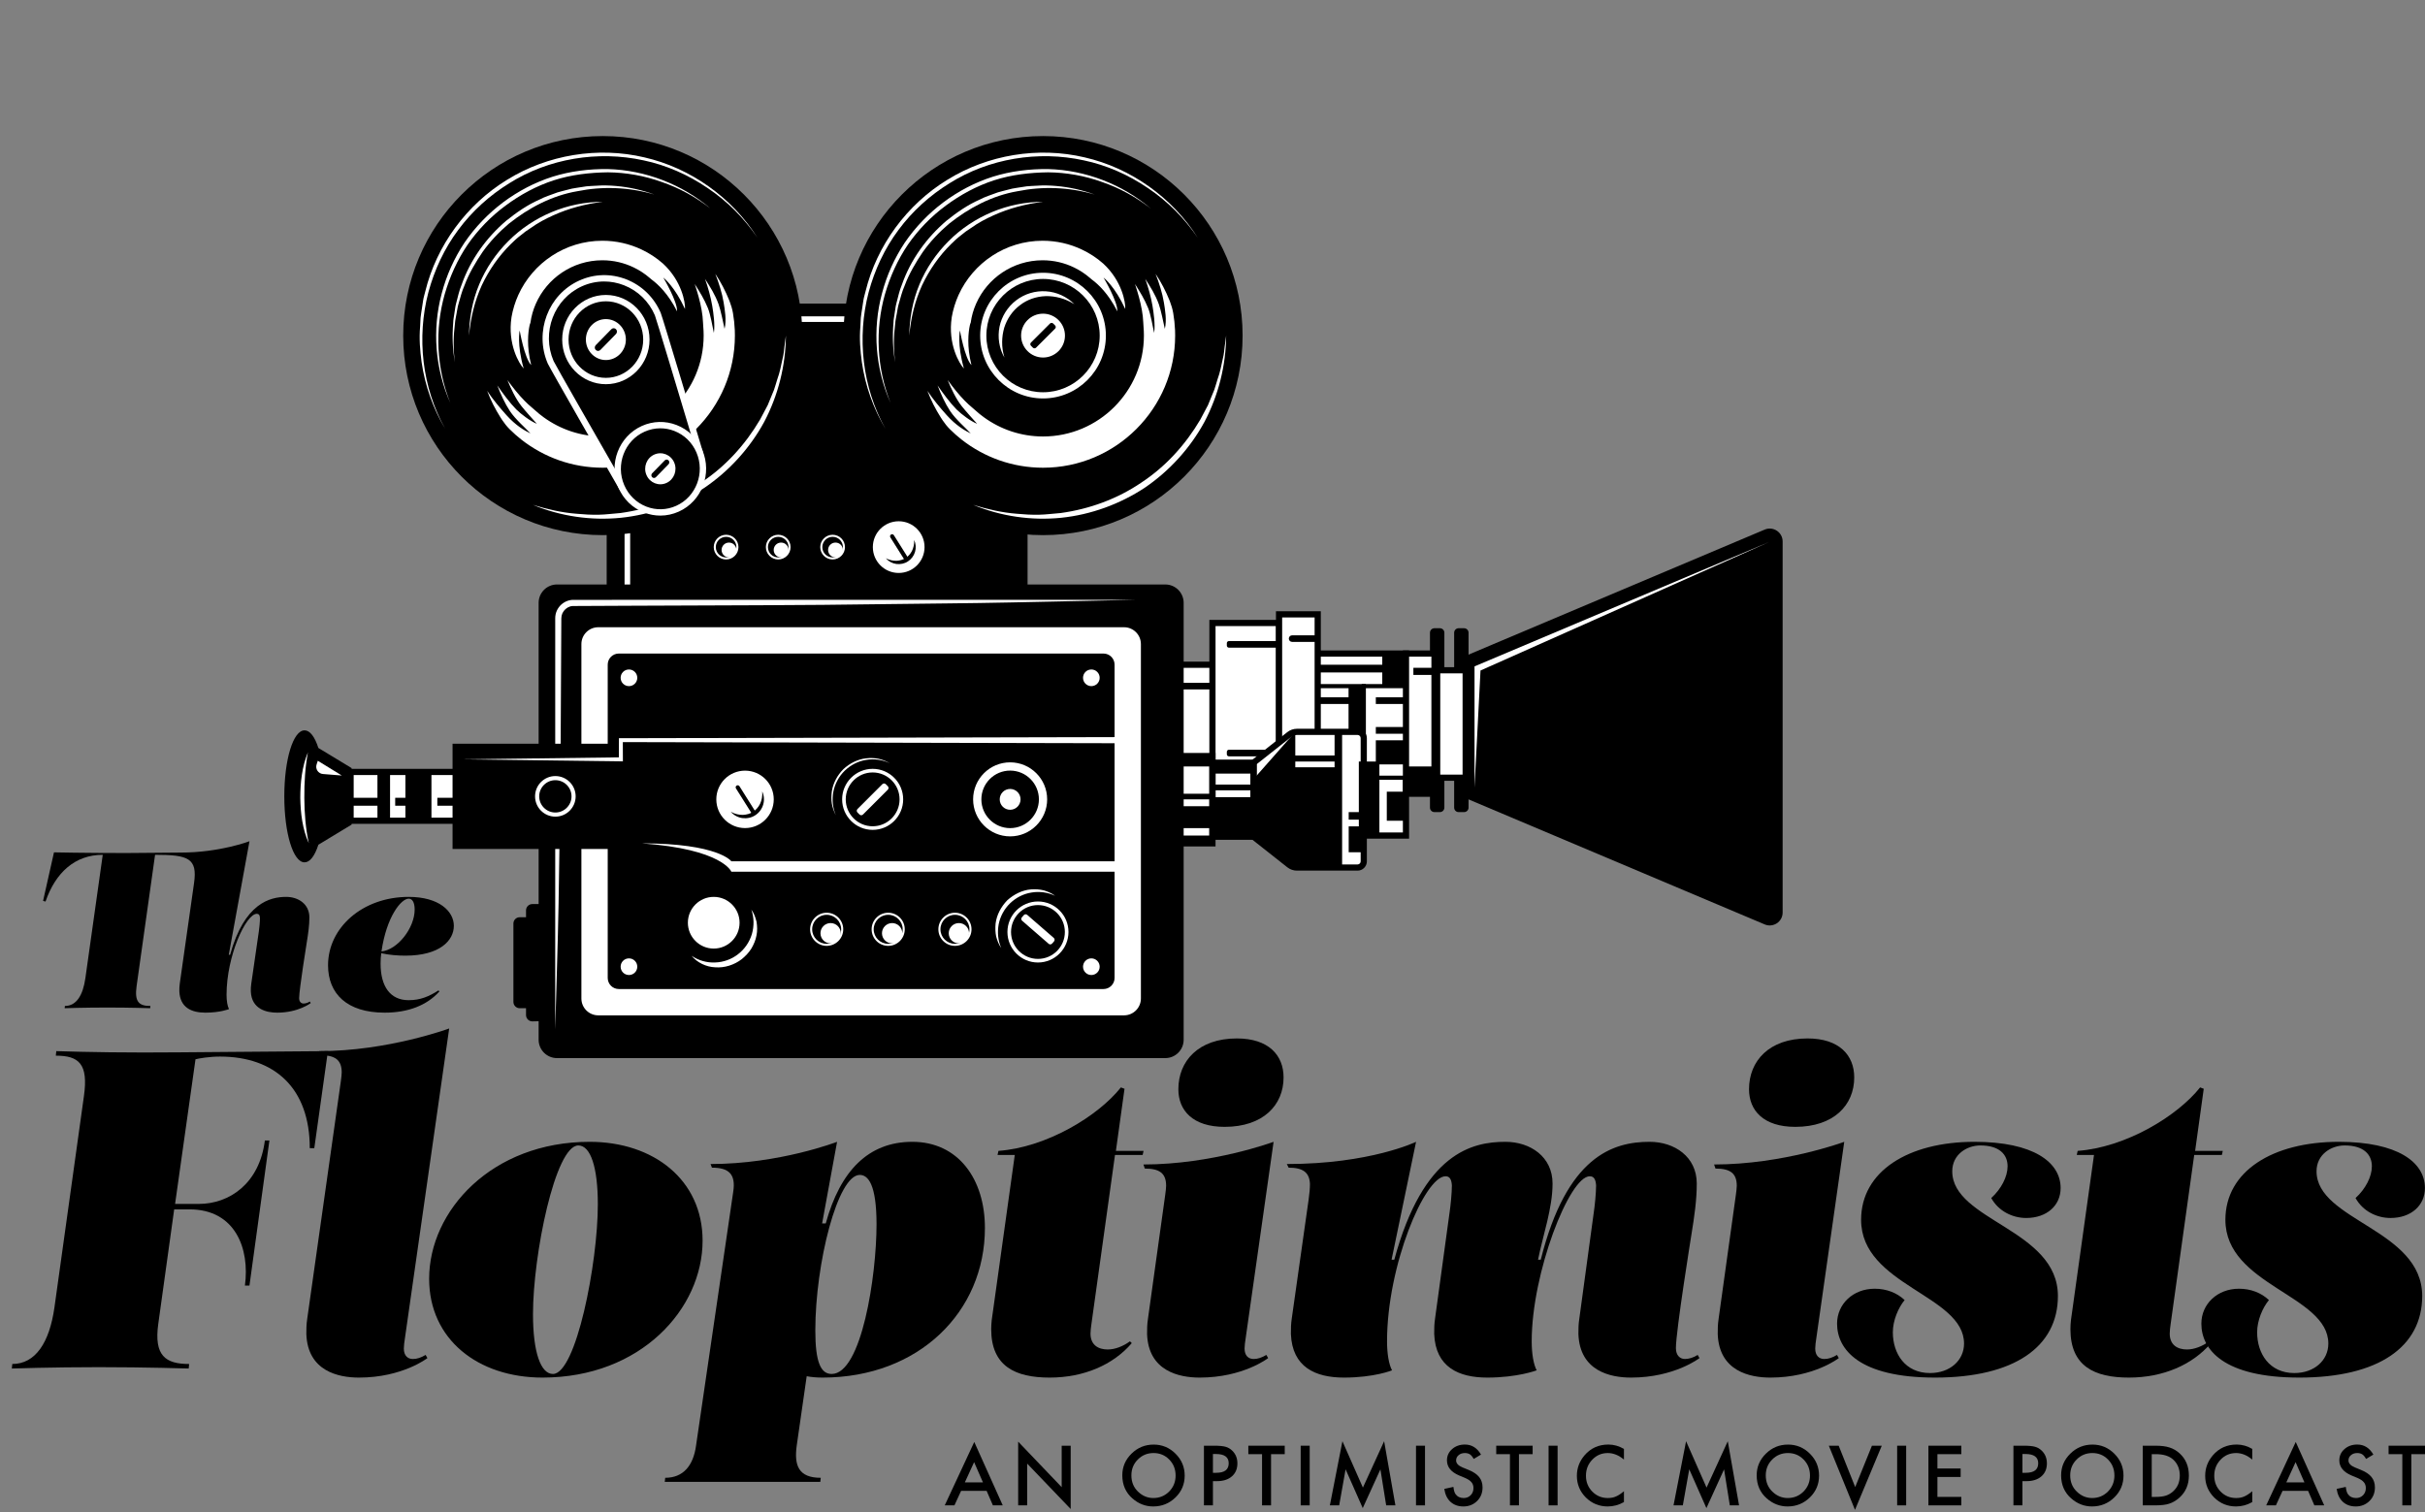 <svg width="877" height="547" viewBox="0 0 877 547" fill="none" xmlns="http://www.w3.org/2000/svg">
<rect x="0" y="0" width="877" height="547" fill="#808080" stroke="none"/>
<path d="M70.7 383.152C71.848 382.824 75.784 382.168 79.556 382.168C99.4 382.168 112.028 393.648 112.028 415.296H113.668L118.588 380.2C90.708 380.364 66.436 380.692 51.84 380.692C34.784 380.692 20.352 380.2 20.352 380.2L20.188 381.84C28.552 381.84 31.996 384.792 30.356 396.436L19.696 472.86C17.892 485.652 12.808 493.36 4.444 493.36L4.28 495C4.28 495 18.712 494.508 35.768 494.508C52.824 494.508 68.24 495 68.24 495L68.404 493.36C59.876 493.36 55.612 490.408 57.252 478.764L62.992 437.436H68.568C85.132 437.436 90.38 451.704 88.576 464.988H90.216L97.432 412.508H95.792C93.824 428.088 83 435.468 71.848 435.468H63.32L70.7 383.152Z" fill="black"/>
<path d="M162.448 372C162.448 372 140.308 380.2 115.38 380.2L115.872 381.676C121.12 381.676 123.58 383.316 123.58 387.908C123.58 388.564 123.416 390.04 123.252 391.188L111.116 476.96C110.788 479.092 110.788 480.732 110.788 482.536C111.28 495.984 122.432 498.28 129.812 498.28C145.556 498.28 154.576 491.228 154.576 491.228L153.92 490.08C152.28 491.064 150.804 491.556 149.328 491.556C147.36 491.556 146.048 490.244 146.048 487.784C146.048 486.8 146.212 485.488 146.54 483.356L162.448 372Z" fill="black"/>
<path d="M213.255 413C177.831 413 155.199 437.928 155.199 462.528C155.199 484.504 172.911 498.28 196.199 498.28C231.787 498.28 254.091 473.352 254.091 448.752C254.091 426.776 236.379 413 213.255 413ZM199.971 496.968C195.543 496.968 192.755 489.096 192.755 475.32C192.755 454 200.791 414.312 209.155 414.312C213.583 414.312 216.207 422.184 216.207 435.632C216.207 456.952 208.335 496.968 199.971 496.968Z" fill="black"/>
<path d="M297.318 442.52L302.73 413C302.73 413 281.902 421.036 256.974 421.036L257.466 422.348C263.534 422.348 266.158 424.644 265.174 431.04L251.726 522.88C250.742 530.096 247.134 534.524 240.574 534.524L240.41 536H296.662L296.826 534.524C288.79 534.524 287.15 530.096 288.134 522.88L291.742 497.788C293.382 498.116 295.514 498.28 297.482 498.28C332.25 498.28 356.194 474.5 356.194 444.16C356.194 426.448 346.518 413 329.954 413C314.046 413 303.878 423.496 298.63 442.52H297.318ZM310.93 424.972C313.882 424.972 316.998 428.252 316.998 442.848C316.998 461.544 311.586 496.968 300.762 496.968C296.826 496.968 294.858 492.704 294.858 481.224C294.858 457.116 302.893 424.972 310.93 424.972Z" fill="black"/>
<path d="M408.649 485.16C406.189 486.964 403.237 488.112 400.613 488.112C397.169 488.112 394.381 486.472 394.381 482.372C394.381 481.552 394.545 479.912 394.709 478.928L403.237 417.756H413.241L413.569 416.28H403.565L406.681 393.812L405.369 393.32C397.169 403.652 378.637 414.968 361.089 416.28L360.761 417.756H366.993L359.121 474.172C358.793 476.14 358.465 478.6 358.465 480.732C358.465 494.18 367.157 498.28 379.621 498.28C391.921 498.28 402.581 493.688 409.305 485.816L408.649 485.16Z" fill="black"/>
<path d="M442.883 407.588C456.823 407.588 464.203 399.716 464.203 389.712C464.203 381.676 458.791 375.608 447.311 375.608C433.371 375.608 426.155 383.808 426.155 393.976C426.155 401.684 431.403 407.588 442.883 407.588ZM460.595 413C460.595 413 438.455 421.2 413.527 421.2L414.019 422.676C419.267 422.676 421.727 424.316 421.727 428.908C421.727 429.564 421.563 431.04 421.399 432.188L415.167 476.96C414.839 479.092 414.839 480.732 414.839 482.536C415.331 495.984 426.483 498.28 433.863 498.28C449.607 498.28 458.627 491.228 458.627 491.228L457.971 490.08C456.331 491.064 454.855 491.556 453.379 491.556C451.411 491.556 450.099 490.244 450.099 487.784C450.099 486.8 450.263 485.488 450.591 483.356L460.595 413Z" fill="black"/>
<path d="M503.426 495.656C502.278 493.524 501.622 489.588 501.622 485.16C501.622 457.772 515.234 425.464 522.778 425.464C524.09 425.464 524.91 426.284 525.074 428.744C525.074 431.532 524.582 436.288 524.254 438.42L519.006 476.796C518.678 478.928 518.678 480.568 518.678 482.536C519.17 494.508 527.534 498.28 537.866 498.28C548.854 498.28 555.742 495.656 555.742 495.656C554.594 493.524 553.938 489.588 553.938 485.16C553.938 460.396 567.55 425.464 574.93 425.464C576.242 425.464 577.062 426.284 577.226 428.744C577.226 431.532 576.734 436.288 576.406 438.42L571.158 476.96C570.83 478.928 570.83 480.732 570.83 482.536C571.322 495.984 582.474 498.28 589.854 498.28C605.598 498.28 614.618 491.228 614.618 491.228L613.962 490.08C612.486 491.064 610.682 491.556 609.37 491.556C607.566 491.556 606.09 490.244 606.09 487.62C606.09 481.388 611.666 446.784 611.666 446.784C612.814 439.732 613.634 433.992 613.634 428.088C613.634 418.412 605.598 413 596.578 413C583.294 413 566.566 418.248 557.218 455.64H556.234C558.038 446.62 561.482 437.108 561.482 428.088C561.482 418.412 553.446 413 544.426 413C532.454 413 514.742 416.936 504.246 455.64H503.262L512.118 413C512.118 413 495.554 421.036 465.378 421.036L466.034 422.348C471.118 422.348 473.578 423.988 473.742 428.252C473.742 429.728 473.578 431.696 473.25 433.992L467.182 476.796C466.854 478.928 466.854 480.568 466.854 482.536C467.346 494.508 475.71 498.28 486.042 498.28C497.03 498.28 503.426 495.656 503.426 495.656Z" fill="black"/>
<path d="M649.26 407.588C663.2 407.588 670.58 399.716 670.58 389.712C670.58 381.676 665.168 375.608 653.688 375.608C639.748 375.608 632.532 383.808 632.532 393.976C632.532 401.684 637.78 407.588 649.26 407.588ZM666.972 413C666.972 413 644.832 421.2 619.904 421.2L620.396 422.676C625.644 422.676 628.104 424.316 628.104 428.908C628.104 429.564 627.94 431.04 627.776 432.188L621.544 476.96C621.216 479.092 621.216 480.732 621.216 482.536C621.708 495.984 632.86 498.28 640.24 498.28C655.984 498.28 665.004 491.228 665.004 491.228L664.348 490.08C662.708 491.064 661.232 491.556 659.756 491.556C657.788 491.556 656.476 490.244 656.476 487.784C656.476 486.8 656.64 485.488 656.968 483.356L666.972 413Z" fill="black"/>
<path d="M720.135 433.336C722.759 438.092 727.843 440.552 732.763 440.552C740.307 440.552 745.227 435.96 745.227 429.728C745.227 420.38 735.387 413 714.067 413C690.123 413 673.067 423.66 673.067 441.208C673.067 464.988 710.295 468.432 710.295 485.98C710.295 492.048 705.211 496.64 697.995 496.64C688.975 496.64 684.547 489.588 684.547 481.88C684.547 477.616 686.515 473.024 688.811 470.236C686.023 467.612 682.251 466.136 677.987 466.136C670.115 466.136 664.375 471.712 664.375 478.764C664.375 488.112 672.411 498.28 699.799 498.28C728.499 498.28 744.243 487.128 744.243 468.76C744.243 444.652 706.031 441.536 706.031 423.66C706.031 417.592 711.279 414.312 716.199 414.312C723.087 414.312 726.039 417.592 726.039 421.856C726.039 425.628 723.743 430.056 720.135 433.336Z" fill="black"/>
<path d="M798.95 485.16C796.49 486.964 793.538 488.112 790.914 488.112C787.47 488.112 784.682 486.472 784.682 482.372C784.682 481.552 784.846 479.912 785.01 478.928L793.538 417.756H803.542L803.87 416.28H793.866L796.982 393.812L795.67 393.32C787.47 403.652 768.938 414.968 751.39 416.28L751.062 417.756H757.294L749.422 474.172C749.094 476.14 748.766 478.6 748.766 480.732C748.766 494.18 757.458 498.28 769.922 498.28C782.222 498.28 792.882 493.688 799.606 485.816L798.95 485.16Z" fill="black"/>
<path d="M851.88 433.336C854.504 438.092 859.588 440.552 864.508 440.552C872.052 440.552 876.972 435.96 876.972 429.728C876.972 420.38 867.132 413 845.812 413C821.868 413 804.812 423.66 804.812 441.208C804.812 464.988 842.04 468.432 842.04 485.98C842.04 492.048 836.956 496.64 829.74 496.64C820.72 496.64 816.292 489.588 816.292 481.88C816.292 477.616 818.26 473.024 820.556 470.236C817.768 467.612 813.996 466.136 809.732 466.136C801.86 466.136 796.12 471.712 796.12 478.764C796.12 488.112 804.156 498.28 831.544 498.28C860.244 498.28 875.988 487.128 875.988 468.76C875.988 444.652 837.776 441.536 837.776 423.66C837.776 417.592 843.024 414.312 847.944 414.312C854.832 414.312 857.784 417.592 857.784 421.856C857.784 425.628 855.488 430.056 851.88 433.336Z" fill="black"/>
<path d="M90.227 304.275C90.227 304.275 79.516 308.381 65.344 308.381C58.982 308.381 52.54 308.542 45.615 308.542C30.556 308.542 19.524 308.301 19.524 308.301L15.578 325.856L16.464 326.097C20.088 315.548 27.174 309.187 37.159 309.187L30.878 353.799C29.992 360.08 27.577 363.864 23.47 363.864L23.389 364.67C23.389 364.67 30.476 364.428 38.85 364.428C47.225 364.428 54.312 364.67 54.312 364.67L54.392 363.864C50.285 363.864 48.594 362.415 49.399 356.697L56.083 309.187C68.082 309.187 71.464 310.395 70.175 319.414L65.022 355.731C64.861 356.778 64.861 357.583 64.861 358.55C65.102 364.428 69.209 366.28 74.282 366.28C79.677 366.28 82.818 364.992 82.818 364.992C82.254 363.945 81.932 362.012 81.932 359.838C81.932 345.746 88.938 330.526 92.884 330.526C93.528 330.526 94.011 330.929 94.011 332.137C94.011 333.506 93.77 335.841 93.609 336.888L90.871 355.812C90.71 356.778 90.71 357.664 90.71 358.55C90.951 365.153 96.588 366.28 100.212 366.28C107.942 366.28 112.371 362.818 112.371 362.818L112.049 362.254C111.324 362.737 110.439 362.979 109.794 362.979C108.909 362.979 108.184 362.334 108.184 361.046C108.184 357.986 110.922 340.995 110.922 340.995C111.486 337.532 111.888 334.714 111.888 331.815C111.888 327.064 107.942 324.406 103.513 324.406C97.635 324.406 88.374 326.661 83.221 345.343H82.737L90.227 304.275Z" fill="black"/>
<path d="M137.641 348.564C137.641 347.276 137.722 345.746 137.883 344.78C140.62 345.424 144.003 345.665 146.579 345.665C159.061 345.665 164.134 340.189 164.134 334.875C164.134 329.64 158.82 324.406 147.787 324.406C131.038 324.406 118.637 335.599 118.637 349.128C118.637 359.435 125.481 366.28 139.09 366.28C147.546 366.28 154.31 363.703 158.9 358.63L158.578 358.227C155.196 360.402 152.055 361.771 147.787 361.771C141.104 361.771 137.641 356.778 137.641 348.564ZM137.963 344.135C139.815 331.412 145.13 325.05 147.787 325.05C148.995 325.05 149.962 326.178 149.962 328.996C149.962 335.68 143.761 343.572 137.963 344.135Z" fill="black"/>
<mask id="mask0_8_1465" style="mask-type:alpha" maskUnits="userSpaceOnUse" x="0" y="0" width="760" height="541">
<rect width="760" height="541" fill="#C4C4C4"/>
</mask>
<g mask="url(#mask0_8_1465)">
<path d="M371.248 222.213H219.78V110.181H371.248V222.213Z" fill="black"/>
<path d="M220.151 221.84H370.872V110.555H220.151V221.84ZM371.619 222.585H219.406V109.808H371.619V222.585Z" fill="black"/>
<path d="M227.899 216.959H225.87V114.421H364.144V116.449H227.899V216.959Z" fill="white"/>
<path d="M449.386 121.388C449.386 161.25 417.073 193.561 377.213 193.561C337.352 193.561 305.038 161.25 305.038 121.388C305.038 81.529 337.352 49.215 377.213 49.215C417.073 49.215 449.386 81.529 449.386 121.388Z" fill="black"/>
<path d="M508.473 236.39V302.218H489.289V291.612H421.229V240.439H442.842L453.351 236.39H508.473Z" fill="white"/>
<path d="M490.408 301.099H507.353V237.51H453.558L442.841 241.556H422.348V290.493H490.408V301.099ZM509.592 303.338H488.169V292.732H420.111V239.319H442.633L453.35 235.271H509.592V303.338Z" fill="black"/>
<path d="M426.385 246.988V249.366H438.479V246.988H426.385Z" fill="black"/>
<path d="M499.898 236.39V240.438H474.071V243.231H499.898V264.737H508.473V236.39H499.898Z" fill="black"/>
<path d="M508.473 296.866H501.533V286.356H508.473V296.866Z" fill="black"/>
<path d="M509.861 281.302H493.206V248.176H509.861V281.302Z" fill="white"/>
<path d="M493.95 280.555H509.113V248.924H493.95V280.555ZM510.607 282.047H492.458V247.429H510.607V282.047Z" fill="black"/>
<path d="M493.206 281.302H476.55V248.176H493.206V281.302Z" fill="white"/>
<path d="M477.298 280.555H492.459V248.924H477.298V280.555ZM493.951 282.047H475.803V247.429H493.951V282.047Z" fill="black"/>
<path d="M487.702 248.176V252.192H476.499V254.633H487.702V281.302H493.205V248.176H487.702Z" fill="black"/>
<path d="M509.862 254.633H497.567V252.192H509.862V254.633Z" fill="black"/>
<path d="M509.862 265.401H497.567V262.96H509.862V265.401Z" fill="black"/>
<path d="M509.862 276.491H497.567V267.768H509.862V276.491Z" fill="black"/>
<path d="M462.572 282.169H438.48V225.336H462.572V282.169Z" fill="white"/>
<path d="M439.599 281.05H461.452V226.455H439.599V281.05ZM463.692 283.289H437.362V224.216H463.692V283.289Z" fill="black"/>
<path d="M462.572 273.566H444.425C444.018 273.566 443.685 273.236 443.685 272.826V271.926C443.685 271.519 444.018 271.186 444.425 271.186H462.572V273.566Z" fill="black"/>
<path d="M476.55 282.169H462.571V222.213H476.55V282.169Z" fill="white"/>
<path d="M463.69 281.05H475.43V223.332H463.69V281.05ZM477.669 283.289H461.451V221.093H477.669V283.289Z" fill="black"/>
<path d="M462.572 234.26H444.425C444.018 234.26 443.685 233.93 443.685 233.52V232.62C443.685 232.211 444.018 231.88 444.425 231.88H462.572V234.26Z" fill="black"/>
<path d="M476.55 229.798H467.292C466.635 229.798 466.101 230.33 466.101 230.987C466.101 231.644 466.635 232.176 467.292 232.176H476.55V229.798Z" fill="black"/>
<path d="M467.479 264.718L453.352 275.873H438.48V273.469H424.601V305.045H438.48V302.642H453.352L467.479 313.794H493.206V289.257V264.718H467.479Z" fill="black"/>
<path d="M438.48 287.099H424.601V277.235H438.48V287.099Z" fill="white"/>
<path d="M438.48 291.612H424.601V289.132H438.48V291.612Z" fill="white"/>
<path d="M438.48 302.218H424.601V299.542H438.48V302.218Z" fill="white"/>
<path d="M453.352 283.779H438.48V279.815H453.352V283.779Z" fill="white"/>
<path d="M487.754 308.265V298.899H493.206V296.47H487.754V293.743H493.206V264.718H485.374V313.794H493.206V308.265H487.754Z" fill="white"/>
<path d="M453.352 281.794L468.445 264.718H467.478L453.352 275.873V281.794Z" fill="white"/>
<path d="M482.647 273.259H468.443V264.718H482.647V273.259Z" fill="white"/>
<path d="M482.647 277.527H468.443V275.452H482.647V277.527Z" fill="white"/>
<path d="M453.352 288.339H438.48V285.861H453.352V288.339Z" fill="white"/>
<path d="M425.72 303.925H437.362V274.589H425.72V303.925ZM439.599 306.164H423.483V272.35H439.599V306.164Z" fill="black"/>
<path d="M439.599 301.522H452.232V276.992H439.599V301.522ZM454.471 303.761H437.362V274.753H454.471V303.761Z" fill="black"/>
<path d="M454.47 302.098L466.954 311.952C467.542 312.417 468.28 312.674 469.029 312.674H490.961C491.581 312.674 492.085 312.17 492.085 311.55V266.962C492.085 266.342 491.581 265.838 490.961 265.838H469.029C468.28 265.838 467.542 266.095 466.954 266.56L454.47 276.414V302.098ZM490.961 314.913H469.029C467.778 314.913 466.547 314.485 465.564 313.708L452.23 303.183V275.331L465.564 264.804C466.547 264.027 467.778 263.599 469.029 263.599H490.961C492.814 263.599 494.324 265.109 494.324 266.962V311.55C494.324 313.405 492.814 314.913 490.961 314.913Z" fill="black"/>
<path d="M201.438 211.407H421.428C425.097 211.407 428.069 214.38 428.069 218.049V376.077C428.069 379.746 425.097 382.719 421.428 382.719H356.59H201.438C197.769 382.719 194.795 379.746 194.795 376.077V369.36C194.795 369.36 193.775 369.436 192.515 369.436C191.257 369.436 190.236 368.414 190.236 367.155V364.678H187.955C186.695 364.678 185.674 363.655 185.674 362.397V334.041C185.674 332.783 186.695 331.763 187.955 331.763C189.215 331.763 190.236 331.774 190.236 331.774V329.283C190.236 328.024 191.257 327.002 192.515 327.002H194.795V218.049C194.795 214.38 197.769 211.407 201.438 211.407Z" fill="black"/>
<path d="M377.213 129.32C372.839 129.32 369.281 125.762 369.281 121.388C369.281 117.016 372.839 113.456 377.213 113.456C381.585 113.456 385.143 117.016 385.143 121.388C385.143 125.762 381.585 129.32 377.213 129.32Z" fill="white"/>
<path d="M443.439 121.388C443.365 132.216 440.645 142.991 435.606 152.57C430.448 162.085 422.958 170.304 414.024 176.404C404.984 182.349 394.544 186.17 383.771 187.283C372.996 188.37 361.969 186.762 351.967 182.615C357.158 184.206 362.411 185.423 367.738 185.828C370.389 186.087 373.045 186.226 375.696 186.182C378.347 186.135 380.979 185.756 383.603 185.566C394.042 184.127 404.116 180.443 412.777 174.548C421.53 168.786 428.755 160.838 434.096 151.761L435.951 148.263L436.879 146.507L437.63 144.673L439.146 140.99C439.592 139.741 439.911 138.451 440.328 137.183C441.269 134.671 441.713 132.036 442.306 129.41C442.655 128.101 442.722 126.759 442.898 125.422L443.439 121.388Z" fill="white"/>
<path d="M320.245 155.133C315.852 147.757 312.923 139.512 311.69 131.016C311.112 126.771 310.774 122.459 311.149 118.18L311.311 114.964C311.406 113.895 311.619 112.841 311.767 111.779L312.252 108.596C312.412 107.536 312.759 106.512 313.002 105.468C317.071 88.774 328.012 73.932 342.671 64.991C357.27 55.965 375.478 52.965 392.202 56.911C408.962 60.739 423.968 71.454 433.154 85.977C428.307 78.887 422.187 72.72 415.113 68.003C408.101 63.226 400.213 59.726 391.95 58.001C375.466 54.397 357.677 57.309 343.444 66.25C336.31 70.652 329.965 76.368 324.964 83.129C319.925 89.863 316.314 97.617 314.138 105.748C309.872 122.033 311.82 140.104 320.245 155.133Z" fill="white"/>
<path d="M322.091 145.776C316.56 133.433 315.455 119.191 318.966 106.139C320.676 99.611 323.472 93.366 327.227 87.74C331.046 82.165 335.779 77.226 341.183 73.18C346.589 69.139 352.647 65.956 359.092 63.907C365.555 61.889 372.33 61.082 379.08 61.154C392.596 61.522 405.911 66.659 416.194 75.447C410.88 71.263 404.894 68.008 398.581 65.84C392.307 63.569 385.668 62.391 379.046 62.329C372.425 62.419 365.807 63.178 359.506 65.213C353.214 67.247 347.354 70.446 342.066 74.36C336.769 78.272 332.112 83.065 328.339 88.492C324.629 93.969 321.888 100.065 320.047 106.424C316.424 119.163 317.044 133.223 322.091 145.776Z" fill="white"/>
<path d="M323.746 131.055C322.867 126.378 322.728 121.594 323.114 116.854C323.116 115.663 323.401 114.499 323.551 113.322C323.76 112.151 323.845 110.958 324.155 109.811C324.77 107.516 325.247 105.179 326.165 102.979C329.314 93.99 335.055 86.03 342.268 79.852C345.971 76.895 349.89 74.126 354.257 72.218C356.353 71.085 358.664 70.451 360.873 69.581C362.009 69.243 363.17 68.977 364.317 68.672C365.465 68.357 366.617 68.068 367.799 67.934L371.324 67.395C372.502 67.266 373.695 67.254 374.88 67.178C377.251 66.993 379.633 67.067 382 67.27C386.735 67.684 391.415 68.728 395.877 70.363C386.733 67.673 377.119 67.314 368.016 69.165C358.824 70.728 350.389 75.204 343.193 80.951C339.665 83.944 336.457 87.328 333.762 91.108C331.178 94.941 328.779 98.964 327.162 103.34C326.202 105.475 325.68 107.754 325.013 109.998C324.678 111.12 324.565 112.29 324.329 113.438C324.16 114.594 323.824 115.735 323.764 116.91C323.167 121.573 323.082 126.339 323.746 131.055Z" fill="white"/>
<path d="M328.832 121.388C328.933 115.059 330.067 108.73 332.517 102.877C334.952 97.032 338.573 91.693 343.051 87.226C351.973 78.242 364.52 72.956 377.213 73.009C370.882 73.77 364.83 75.382 359.216 77.929C356.408 79.185 353.685 80.647 351.196 82.445C350.571 82.891 349.921 83.298 349.283 83.726L347.481 85.156C346.246 86.074 345.131 87.131 344.032 88.207C339.639 92.512 336.07 97.647 333.428 103.257C330.858 108.92 329.412 115.059 328.832 121.388Z" fill="white"/>
<path d="M381.578 118.869L374.694 125.755C374.377 126.072 373.861 126.072 373.544 125.755L372.846 125.057C372.529 124.738 372.529 124.224 372.846 123.907L379.73 117.023C380.049 116.706 380.563 116.706 380.879 117.023L381.578 117.722C381.895 118.038 381.895 118.552 381.578 118.869Z" fill="black"/>
<path d="M363.25 129.323C361.316 125.985 360.726 121.948 361.476 118.178C362.251 114.405 364.432 110.958 367.492 108.633C370.534 106.281 374.45 105.096 378.29 105.369C382.135 105.603 385.848 107.317 388.564 110.039C385.216 107.944 381.601 107.037 378.175 107.111C374.735 107.234 371.457 108.358 368.85 110.41C366.188 112.39 364.224 115.256 363.18 118.525C362.241 121.819 362.084 125.547 363.25 129.323Z" fill="white"/>
<path d="M377.214 100.896C365.913 100.896 356.721 110.088 356.721 121.388C356.721 132.689 365.913 141.881 377.214 141.881C388.511 141.881 397.704 132.689 397.704 121.388C397.704 110.088 388.511 100.896 377.214 100.896ZM377.214 144.12C364.678 144.12 354.481 133.924 354.481 121.388C354.481 108.855 364.678 98.659 377.214 98.659C389.747 98.659 399.943 108.855 399.943 121.388C399.943 133.924 389.747 144.12 377.214 144.12Z" fill="white"/>
<path d="M417.39 120.421C417.859 117.423 417.202 113.026 416.809 110.706C416.249 107.41 415.345 104.115 414.19 100.891C416.048 103.768 417.834 106.567 419.092 110.039C419.865 112.17 420.744 116.628 421.255 118.936C422.037 115.851 421.313 111.867 420.922 109.417C420.362 105.966 419.199 102.39 417.915 99.059C419.913 102.022 421.579 105.256 422.948 108.635C422.992 108.751 423.036 108.867 423.08 108.98C423.61 110.357 424.04 111.777 424.292 113.232C424.644 115.272 424.868 117.356 424.959 119.473C424.982 120.104 424.993 120.745 424.993 121.388C424.993 147.741 403.557 169.177 377.216 169.177C366.152 169.177 355.957 165.395 347.842 159.066C346.332 157.884 344.886 156.607 343.526 155.247C342.538 154.257 341.659 153.158 340.882 151.995C340.669 151.675 340.458 151.356 340.253 151.037C338.303 147.956 336.649 144.719 335.399 141.363C337.349 144.361 340.031 147.535 342.365 150.144C345.733 153.905 348.909 155.74 351.065 156.783C349.506 155.032 345.638 151.724 343.644 148.717C341.71 145.795 340.313 142.601 339.064 139.413C341.016 142.221 343.57 145.712 345.927 148.09C347.579 149.746 351.039 152.37 353.369 153.288C351.895 151.622 349.48 148.994 347.828 146.931C345.73 144.301 343.954 140.496 342.716 137.461C344.643 140.102 346.676 142.672 348.913 144.956C349.785 145.837 350.69 146.684 351.622 147.449C351.971 147.736 352.311 148.03 352.645 148.337C353.667 149.277 354.75 150.156 355.874 150.963C361.881 155.307 369.258 157.877 377.216 157.877C397.334 157.877 413.693 141.507 413.693 121.388V121.282C413.693 120.241 413.647 119.216 413.557 118.201C413.51 117.676 413.48 117.153 413.462 116.628C413.406 115.152 413.226 113.646 412.955 112.133C412.395 108.982 411.502 105.839 410.468 102.723C412.217 105.494 413.897 108.168 415.227 111.432C416.194 113.806 416.902 118.233 417.39 120.421Z" fill="white"/>
<path d="M396.44 100.035C396.274 99.94 396.096 99.832 395.93 99.725L395.99 99.654C396.145 99.772 396.299 99.903 396.44 100.035Z" fill="black"/>
<path d="M114.831 270.788C113.594 266.925 111.946 264.545 110.131 264.545C106.298 264.545 103.191 275.066 103.191 288.043C103.191 301.02 106.298 311.538 110.131 311.538C111.946 311.538 113.594 309.16 114.831 305.297L126.786 298.054V288.043V278.029L114.831 270.788Z" fill="black"/>
<path d="M110.132 264.919C106.96 264.919 103.564 274.209 103.564 288.042C103.564 301.873 106.96 311.166 110.132 311.166C111.675 311.166 113.259 308.984 114.475 305.181L114.519 305.049L114.638 304.975L126.415 297.844V278.239L114.519 271.033L114.475 270.901C113.259 267.098 111.675 264.919 110.132 264.919ZM110.132 311.91C106.031 311.91 102.819 301.427 102.819 288.042C102.819 274.658 106.031 264.172 110.132 264.172C112.055 264.172 113.788 266.372 115.143 270.541L127.159 277.818V298.265L115.143 305.544C113.788 309.711 112.055 311.91 110.132 311.91Z" fill="black"/>
<path d="M200.794 372.409V225.093C200.811 224.153 200.731 223.198 200.927 222.27C201.117 221.343 201.511 220.461 202.067 219.7C203.175 218.174 204.955 217.133 206.845 216.989L229.508 216.959H410.819L365.492 217.908C350.381 218.234 335.274 218.305 320.164 218.516C289.946 218.981 259.728 218.932 229.508 219.092L207.04 219.201C205.78 219.298 204.621 220.008 203.873 221.014C203.499 221.519 203.232 222.097 203.101 222.712C203.044 223.031 203.012 223.309 203.004 223.677L202.996 225.093L202.937 236.425L202.698 281.753L202.006 327.083C201.723 342.191 201.189 357.301 200.794 372.409Z" fill="white"/>
<path d="M403.087 353.722C403.087 355.938 401.289 357.738 399.073 357.738H223.794C221.577 357.738 219.78 355.938 219.78 353.722V240.404C219.78 238.188 221.577 236.39 223.794 236.39H399.073C401.289 236.39 403.087 238.188 403.087 240.404V353.722ZM406.508 226.874H216.359C212.992 226.874 210.262 229.601 210.262 232.969V361.157C210.262 364.525 212.992 367.255 216.359 367.255H406.508C409.876 367.255 412.606 364.525 412.606 361.157V232.969C412.606 229.601 409.876 226.874 406.508 226.874Z" fill="white"/>
<path d="M111.685 304.994C109.371 299.88 108.689 294.166 108.598 288.593C108.601 283.018 109.217 277.314 111.357 272.13C110.342 277.603 110.029 283.088 110.058 288.584C110.059 291.332 110.203 294.076 110.442 296.812C110.709 299.547 111.051 302.281 111.685 304.994Z" fill="white"/>
<path d="M167.237 279.218H126.788V296.866H167.237V279.218Z" fill="white"/>
<path d="M127.906 295.746H166.116V280.337H127.906V295.746ZM168.354 297.985H125.667V278.098H168.354V297.985Z" fill="black"/>
<path d="M136.502 279.218V288.563H126.788V291.436H136.502V296.866H141.064V279.218H136.502Z" fill="black"/>
<path d="M146.615 279.218V288.563H142.922V291.436H146.615V296.866H156.033V279.218H146.615Z" fill="black"/>
<path d="M167.236 288.563H158.164V291.436H167.236V288.563Z" fill="black"/>
<path d="M223.745 307.076H163.667V269.007H223.745V307.076Z" fill="black"/>
<path d="M365.316 278.727C359.579 278.727 354.911 283.396 354.911 289.132C354.911 294.869 359.579 299.537 365.316 299.537C371.053 299.537 375.721 294.869 375.721 289.132C375.721 283.396 371.053 278.727 365.316 278.727ZM365.316 302.521C357.932 302.521 351.927 296.516 351.927 289.132C351.927 281.751 357.932 275.743 365.316 275.743C372.697 275.743 378.705 281.751 378.705 289.132C378.705 296.516 372.697 302.521 365.316 302.521Z" fill="white"/>
<path d="M369.083 289.132C369.083 291.214 367.397 292.9 365.317 292.9C363.235 292.9 361.549 291.214 361.549 289.132C361.549 287.05 363.235 285.364 365.317 285.364C367.397 285.364 369.083 287.05 369.083 289.132Z" fill="white"/>
<path d="M315.594 279.398C310.227 279.398 305.859 283.765 305.859 289.132C305.859 294.501 310.227 298.866 315.594 298.866C320.963 298.866 325.33 294.501 325.33 289.132C325.33 283.765 320.963 279.398 315.594 279.398ZM315.594 300.171C309.51 300.171 304.557 295.218 304.557 289.132C304.557 283.046 309.51 278.093 315.594 278.093C321.682 278.093 326.632 283.046 326.632 289.132C326.632 295.218 321.682 300.171 315.594 300.171Z" fill="white"/>
<path d="M321.087 285.626L312.086 294.626C311.746 294.966 311.193 294.966 310.853 294.626L310.101 293.875C309.759 293.535 309.759 292.982 310.101 292.639L319.102 283.639C319.442 283.299 319.995 283.299 320.335 283.639L321.087 284.39C321.427 284.733 321.427 285.286 321.087 285.626Z" fill="white"/>
<path d="M302.316 294.909C301.619 293.616 301.117 292.2 300.837 290.719C300.604 289.236 300.636 287.712 300.835 286.204C301.314 283.185 302.85 280.365 305.02 278.196C307.266 276.114 310.132 274.638 313.167 274.293C314.677 274.11 316.207 274.154 317.68 274.437C319.149 274.767 320.548 275.318 321.816 276.058C319.174 274.793 316.144 274.367 313.259 274.86C310.366 275.302 307.643 276.708 305.538 278.73C303.426 280.763 301.971 283.442 301.395 286.315C300.858 289.186 301.117 292.225 302.316 294.909Z" fill="white"/>
<path d="M375.375 327.37C370.006 327.37 365.641 331.737 365.641 337.104C365.641 342.473 370.006 346.84 375.375 346.84C380.741 346.84 385.109 342.473 385.109 337.104C385.109 331.737 380.741 327.37 375.375 327.37ZM375.375 348.143C369.289 348.143 364.336 343.192 364.336 337.104C364.336 331.018 369.289 326.068 375.375 326.068C381.461 326.068 386.413 331.018 386.413 337.104C386.413 343.192 381.461 348.143 375.375 348.143Z" fill="white"/>
<path d="M362.095 342.88C361.202 341.668 360.661 340.227 360.258 338.731C359.946 337.218 359.913 335.645 360.057 334.065C360.436 330.903 362.051 327.942 364.283 325.633C366.668 323.491 369.68 321.946 372.856 321.698C374.434 321.575 376.011 321.687 377.512 322.045C378.993 322.505 380.416 323.093 381.598 324.03C378.956 322.765 375.926 322.339 373.041 322.834C370.145 323.276 367.424 324.68 365.319 326.704C363.207 328.735 361.752 331.414 361.176 334.287C360.64 337.16 360.899 340.199 362.095 342.88Z" fill="white"/>
<path d="M379.258 341.381L369.649 333.035C369.284 332.721 369.247 332.168 369.561 331.805L370.258 331.002C370.575 330.639 371.125 330.599 371.491 330.914L381.1 339.26C381.463 339.577 381.505 340.128 381.188 340.493L380.491 341.294C380.174 341.659 379.624 341.698 379.258 341.381Z" fill="white"/>
<path d="M267.467 333.754C267.467 338.915 263.282 343.102 258.119 343.102C252.958 343.102 248.771 338.915 248.771 333.754C248.771 328.591 252.958 324.407 258.119 324.407C263.282 324.407 267.467 328.591 267.467 333.754Z" fill="white"/>
<path d="M271.734 329.052C272.703 330.308 273.208 331.839 273.608 333.428C273.858 335.027 273.934 336.725 273.58 338.376C273.284 340.044 272.585 341.624 271.725 343.107C270.814 344.567 269.604 345.823 268.274 346.917C265.539 349.022 262.033 350.139 258.664 349.878C255.296 349.746 252.106 348.124 250.115 345.728C252.599 347.391 255.616 348.27 258.604 348.131C261.591 348.043 264.554 346.993 266.907 345.147C269.289 343.331 271.05 340.743 271.915 337.879C272.752 335.008 272.731 331.881 271.734 329.052Z" fill="white"/>
<path d="M298.966 330.888C296.072 330.888 293.72 333.241 293.72 336.133C293.72 339.026 296.072 341.379 298.966 341.379C301.858 341.379 304.21 339.026 304.21 336.133C304.21 333.241 301.858 330.888 298.966 330.888ZM298.966 342.126C295.663 342.126 292.975 339.436 292.975 336.133C292.975 332.829 295.663 330.141 298.966 330.141C302.27 330.141 304.958 332.829 304.958 336.133C304.958 339.436 302.27 342.126 298.966 342.126Z" fill="white"/>
<path d="M304.066 337.553C304.066 339.582 302.421 341.226 300.393 341.226C298.364 341.226 296.719 339.582 296.719 337.553C296.719 335.524 298.364 333.879 300.393 333.879C302.421 333.879 304.066 335.524 304.066 337.553Z" fill="white"/>
<path d="M262.595 194.17C260.543 194.17 258.871 195.84 258.871 197.891C258.871 199.946 260.543 201.616 262.595 201.616C264.647 201.616 266.317 199.946 266.317 197.891C266.317 195.84 264.647 194.17 262.595 194.17ZM262.595 202.361C260.129 202.361 258.126 200.357 258.126 197.891C258.126 195.428 260.129 193.425 262.595 193.425C265.059 193.425 267.062 195.428 267.062 197.891C267.062 200.357 265.059 202.361 262.595 202.361Z" fill="white"/>
<path d="M266.313 198.928C266.313 200.406 265.115 201.604 263.634 201.604C262.156 201.604 260.958 200.406 260.958 198.928C260.958 197.45 262.156 196.252 263.634 196.252C265.115 196.252 266.313 197.45 266.313 198.928Z" fill="white"/>
<path d="M281.445 194.17C279.391 194.17 277.72 195.84 277.72 197.891C277.72 199.946 279.391 201.616 281.445 201.616C283.497 201.616 285.167 199.946 285.167 197.891C285.167 195.84 283.497 194.17 281.445 194.17ZM281.445 202.361C278.979 202.361 276.976 200.357 276.976 197.891C276.976 195.428 278.979 193.425 281.445 193.425C283.908 193.425 285.912 195.428 285.912 197.891C285.912 200.357 283.908 202.361 281.445 202.361Z" fill="white"/>
<path d="M285.163 198.928C285.163 200.406 283.964 201.604 282.484 201.604C281.006 201.604 279.808 200.406 279.808 198.928C279.808 197.45 281.006 196.252 282.484 196.252C283.964 196.252 285.163 197.45 285.163 198.928Z" fill="white"/>
<path d="M301.117 194.17C299.062 194.17 297.392 195.84 297.392 197.891C297.392 199.946 299.062 201.616 301.117 201.616C303.168 201.616 304.839 199.946 304.839 197.891C304.839 195.84 303.168 194.17 301.117 194.17ZM301.117 202.361C298.653 202.361 296.647 200.357 296.647 197.891C296.647 195.428 298.653 193.425 301.117 193.425C303.583 193.425 305.586 195.428 305.586 197.891C305.586 200.357 303.583 202.361 301.117 202.361Z" fill="white"/>
<path d="M304.837 198.928C304.837 200.406 303.636 201.604 302.158 201.604C300.678 201.604 299.479 200.406 299.479 198.928C299.479 197.45 300.678 196.252 302.158 196.252C303.636 196.252 304.837 197.45 304.837 198.928Z" fill="white"/>
<path d="M321.213 330.888C318.321 330.888 315.969 333.241 315.969 336.133C315.969 339.026 318.321 341.379 321.213 341.379C324.107 341.379 326.459 339.026 326.459 336.133C326.459 333.241 324.107 330.888 321.213 330.888ZM321.213 342.126C317.91 342.126 315.222 339.436 315.222 336.133C315.222 332.829 317.91 330.141 321.213 330.141C324.516 330.141 327.204 332.829 327.204 336.133C327.204 339.436 324.516 342.126 321.213 342.126Z" fill="white"/>
<path d="M326.313 337.553C326.313 339.582 324.668 341.226 322.639 341.226C320.611 341.226 318.966 339.582 318.966 337.553C318.966 335.524 320.611 333.879 322.639 333.879C324.668 333.879 326.313 335.524 326.313 337.553Z" fill="white"/>
<path d="M345.358 330.888C342.464 330.888 340.111 333.241 340.111 336.133C340.111 339.026 342.464 341.379 345.358 341.379C348.249 341.379 350.602 339.026 350.602 336.133C350.602 333.241 348.249 330.888 345.358 330.888ZM345.358 342.126C342.052 342.126 339.364 339.436 339.364 336.133C339.364 332.829 342.052 330.141 345.358 330.141C348.661 330.141 351.347 332.829 351.347 336.133C351.347 339.436 348.661 342.126 345.358 342.126Z" fill="white"/>
<path d="M350.458 337.553C350.458 339.582 348.811 341.226 346.782 341.226C344.753 341.226 343.108 339.582 343.108 337.553C343.108 335.524 344.753 333.879 346.782 333.879C348.811 333.879 350.458 335.524 350.458 337.553Z" fill="white"/>
<path d="M264.492 311.538C264.492 311.538 259.881 305.045 232.072 305.045C261.369 307.127 264.492 315.304 264.492 315.304H406.955V311.538H264.492Z" fill="white"/>
<path d="M230.473 349.656C230.473 351.321 229.126 352.668 227.462 352.668C225.799 352.668 224.45 351.321 224.45 349.656C224.45 347.995 225.799 346.646 227.462 346.646C229.126 346.646 230.473 347.995 230.473 349.656Z" fill="white"/>
<path d="M230.473 245.165C230.473 246.828 229.126 248.177 227.462 248.177C225.799 248.177 224.45 246.828 224.45 245.165C224.45 243.501 225.799 242.153 227.462 242.153C229.126 242.153 230.473 243.501 230.473 245.165Z" fill="white"/>
<path d="M397.698 349.656C397.698 351.321 396.35 352.668 394.687 352.668C393.023 352.668 391.675 351.321 391.675 349.656C391.675 347.995 393.023 346.646 394.687 346.646C396.35 346.646 397.698 347.995 397.698 349.656Z" fill="white"/>
<path d="M397.698 245.165C397.698 246.828 396.35 248.177 394.687 248.177C393.023 248.177 391.675 246.828 391.675 245.165C391.675 243.501 393.023 242.153 394.687 242.153C396.35 242.153 397.698 243.501 397.698 245.165Z" fill="white"/>
<path d="M638.201 191.556L528.498 237.878V288.043L638.201 334.365C641.28 335.665 644.689 333.405 644.689 330.063V262.96V195.858C644.689 192.515 641.28 190.256 638.201 191.556Z" fill="black"/>
<path d="M533.26 284.885V241.033L639.932 195.99L534.13 243.097L535.497 241.033L533.26 284.885Z" fill="white"/>
<path d="M406.955 268.838L224.538 268.422L225.241 267.719L225.265 274.656L225.267 275.392L224.538 275.383L167.236 274.656L224.538 273.93L223.811 274.656L223.834 267.719L223.837 267.016H224.538L406.955 266.599V268.838Z" fill="white"/>
<path d="M200.844 282.195C197.621 282.195 194.999 284.818 194.999 288.043C194.999 291.265 197.621 293.888 200.844 293.888C204.069 293.888 206.69 291.265 206.69 288.043C206.69 284.818 204.069 282.195 200.844 282.195ZM200.844 295.383C196.798 295.383 193.505 292.088 193.505 288.043C193.505 283.994 196.798 280.703 200.844 280.703C204.891 280.703 208.184 283.994 208.184 288.043C208.184 292.088 204.891 295.383 200.844 295.383Z" fill="white"/>
<path d="M114.934 275.172L123.614 280.506L116.793 279.962C115.093 279.826 113.967 278.135 114.495 276.514L114.934 275.172Z" fill="white"/>
<path d="M518.765 227.232H520.734C521.629 227.232 522.353 227.956 522.353 228.849V292.123C522.353 293.018 521.629 293.742 520.734 293.742H518.765C517.872 293.742 517.148 293.018 517.148 292.123V228.849C517.148 227.956 517.872 227.232 518.765 227.232Z" fill="black"/>
<path d="M527.514 227.232H529.481C530.376 227.232 531.1 227.956 531.1 228.849V292.123C531.1 293.018 530.376 293.742 529.481 293.742H527.514C526.619 293.742 525.895 293.018 525.895 292.123V228.849C525.895 227.956 526.619 227.232 527.514 227.232Z" fill="black"/>
<path d="M530.06 281.302H519.75V242.437H530.06V281.302Z" fill="white"/>
<path d="M520.87 280.182H528.94V243.557H520.87V280.182ZM531.18 282.422H518.63V241.318H531.18V282.422Z" fill="black"/>
<path d="M491.42 275.452H498.857V302.218H491.42V275.452Z" fill="black"/>
<path d="M518.782 287.099H508.472V236.39H518.782V287.099Z" fill="white"/>
<path d="M509.594 285.982H517.665V237.51H509.594V285.982ZM519.904 288.218H507.354V235.271H519.904V288.218Z" fill="black"/>
<path d="M507.976 287.099H519.75V277.235H507.976V287.099Z" fill="black"/>
<path d="M519.749 244.123H511.148V241.547H519.749V244.123Z" fill="black"/>
<path d="M399.084 100.386C399.237 100.636 404.303 109.172 404.073 112.607C400.879 106.234 397.182 102.843 395.017 101.223L394.79 101.059C394.735 101.004 394.682 100.962 394.626 100.909C394.497 100.788 394.356 100.668 394.214 100.559C392.475 99.049 390.539 97.765 388.441 96.754C384.994 95.079 381.133 94.145 377.057 94.145C366.305 94.145 357.041 100.636 352.986 109.898C352.04 112.04 351.378 114.335 351.052 116.738C350.943 116.944 350.855 117.194 350.779 117.52C350.191 120.162 349.606 125.131 351.323 132.056C348.877 129.556 347.159 119.521 347.159 119.521C347.159 119.521 346.071 124.413 348.604 133.285C346.974 131.654 342.722 124.413 344.191 114.825H344.179C344.67 111.964 345.516 109.236 346.668 106.68C351.919 95.135 363.564 87.078 377.057 87.078C382.082 87.078 386.854 88.198 391.126 90.198C393.985 91.535 396.627 93.263 398.964 95.32C398.964 95.329 398.975 95.329 398.975 95.329C405.771 101.57 407.12 109.53 406.944 111.769C403.204 103.636 399.324 100.571 399.084 100.386Z" fill="white"/>
<path d="M290.169 121.388C290.169 161.25 257.855 193.561 217.995 193.561C178.134 193.561 145.821 161.25 145.821 121.388C145.821 81.529 178.134 49.215 217.995 49.215C257.855 49.215 290.169 81.529 290.169 121.388Z" fill="black"/>
<path d="M284.219 121.388C284.147 132.216 281.427 142.991 276.389 152.57C271.23 162.085 263.74 170.304 254.806 176.404C245.766 182.349 235.326 186.17 224.553 187.283C213.779 188.37 202.751 186.762 192.75 182.615C197.94 184.206 203.192 185.423 208.521 185.828C211.171 186.087 213.827 186.226 216.478 186.182C219.13 186.135 221.76 185.756 224.384 185.566C234.824 184.127 244.899 180.443 253.559 174.548C262.313 168.786 269.537 160.838 274.878 151.761L276.733 148.263L277.661 146.507L278.413 144.673L279.928 140.99C280.374 139.741 280.694 138.451 281.11 137.183C282.051 134.671 282.496 132.036 283.088 129.41C283.437 128.101 283.504 126.759 283.68 125.422L284.219 121.388Z" fill="white"/>
<path d="M161.027 155.133C156.635 147.757 153.705 139.512 152.475 131.016C151.896 126.771 151.558 122.459 151.932 118.18L152.095 114.964C152.188 113.895 152.4 112.841 152.548 111.779L153.035 108.596C153.195 107.536 153.541 106.512 153.785 105.468C157.852 88.774 168.796 73.932 183.454 64.991C198.054 55.965 216.259 52.965 232.985 56.911C249.744 60.739 264.748 71.454 273.936 85.977C269.09 78.887 262.969 72.72 255.895 68.003C248.884 63.226 240.996 59.726 232.733 58.001C216.249 54.397 198.46 57.309 184.227 66.25C177.093 70.652 170.747 76.368 165.748 83.129C160.707 89.863 157.098 97.617 154.921 105.748C150.655 122.033 152.602 140.104 161.027 155.133Z" fill="white"/>
<path d="M162.872 145.776C157.342 133.433 156.236 119.191 159.747 106.139C161.458 99.611 164.254 93.366 168.007 87.74C171.827 82.165 176.561 77.226 181.965 73.18C187.369 69.139 193.429 65.956 199.873 63.907C206.336 61.889 213.111 61.082 219.862 61.154C233.38 61.522 246.693 66.659 256.975 75.447C251.662 71.263 245.677 68.008 239.362 65.84C233.089 63.569 226.45 62.391 219.826 62.329C213.206 62.419 206.588 63.178 200.286 65.213C193.994 67.247 188.136 70.446 182.847 74.36C177.55 78.272 172.892 83.065 169.12 88.492C165.41 93.969 162.669 100.065 160.827 106.424C157.205 119.163 157.825 133.223 162.872 145.776Z" fill="white"/>
<path d="M164.527 131.055C163.649 126.378 163.509 121.594 163.895 116.854C163.898 115.663 164.182 114.499 164.332 113.322C164.542 112.151 164.627 110.958 164.937 109.811C165.552 107.516 166.029 105.179 166.946 102.979C170.095 93.99 175.838 86.03 183.049 79.852C186.753 76.895 190.671 74.126 195.038 72.218C197.134 71.085 199.444 70.451 201.653 69.581C202.79 69.243 203.95 68.977 205.098 68.672C206.246 68.357 207.398 68.068 208.581 67.934L212.105 67.395C213.284 67.266 214.477 67.254 215.661 67.178C218.032 66.993 220.413 67.067 222.782 67.27C227.516 67.684 232.196 68.728 236.658 70.363C227.513 67.673 217.9 67.314 208.797 69.165C199.607 70.728 191.171 75.204 183.974 80.951C180.448 83.944 177.238 87.328 174.544 91.108C171.958 94.941 169.561 98.964 167.944 103.34C166.984 105.475 166.46 107.754 165.795 109.998C165.459 111.12 165.347 112.29 165.109 113.438C164.94 114.594 164.606 115.735 164.547 116.91C163.948 121.573 163.862 126.339 164.527 131.055Z" fill="white"/>
<path d="M169.613 121.388C169.716 115.059 170.848 108.73 173.299 102.877C175.735 97.032 179.354 91.693 183.832 87.226C192.756 78.242 205.303 72.956 217.994 73.009C211.666 73.77 205.612 75.382 199.999 77.929C197.191 79.185 194.467 80.647 191.979 82.445C191.354 82.891 190.703 83.298 190.066 83.726L188.263 85.156C187.028 86.074 185.913 87.131 184.814 88.207C180.42 92.512 176.851 97.647 174.211 103.257C171.64 108.92 170.194 115.059 169.613 121.388Z" fill="white"/>
<path d="M258.172 120.421C258.641 117.423 257.984 113.026 257.591 110.706C257.031 107.41 256.127 104.115 254.972 100.891C256.83 103.768 258.618 106.567 259.874 110.039C260.647 112.17 261.526 116.628 262.037 118.936C262.817 115.851 262.095 111.867 261.704 109.417C261.144 105.966 259.981 102.39 258.697 99.059C260.695 102.022 262.361 105.256 263.728 108.635C263.774 108.751 263.818 108.867 263.862 108.98C264.394 110.357 264.822 111.777 265.074 113.232C265.426 115.272 265.65 117.356 265.741 119.473C265.764 120.104 265.775 120.745 265.775 121.388C265.775 147.741 244.339 169.177 217.999 169.177C206.934 169.177 196.739 165.395 188.626 159.066C187.112 157.884 185.666 156.607 184.308 155.247C183.32 154.257 182.442 153.158 181.663 151.995C181.45 151.675 181.241 151.356 181.035 151.037C179.084 147.956 177.43 144.719 176.181 141.363C178.133 144.361 180.813 147.535 183.146 150.144C186.514 153.905 189.69 155.74 191.846 156.783C190.287 155.032 186.419 151.724 184.426 148.717C182.491 145.795 181.094 142.601 179.845 139.413C181.797 142.221 184.351 145.712 186.708 148.09C188.362 149.746 191.821 152.37 194.151 153.288C192.677 151.622 190.261 148.994 188.612 146.931C186.511 144.301 184.735 140.496 183.498 137.461C185.425 140.102 187.459 142.672 189.696 144.956C190.567 145.837 191.471 146.684 192.403 147.449C192.753 147.736 193.093 148.03 193.427 148.337C194.449 149.277 195.531 150.156 196.656 150.963C202.663 155.307 210.039 157.877 217.999 157.877C238.116 157.877 254.475 141.507 254.475 121.388V121.282C254.475 120.241 254.429 119.216 254.339 118.201C254.292 117.676 254.262 117.153 254.241 116.628C254.186 115.152 254.008 113.646 253.737 112.133C253.177 108.982 252.284 105.839 251.248 102.723C252.999 105.494 254.679 108.168 256.009 111.432C256.976 113.806 257.684 118.233 258.172 120.421Z" fill="white"/>
<path d="M237.222 100.035C237.056 99.94 236.878 99.832 236.712 99.725L236.772 99.654C236.926 99.772 237.079 99.903 237.222 100.035Z" fill="black"/>
<path d="M239.867 100.386C240.019 100.636 245.085 109.172 244.856 112.607C241.659 106.234 237.965 102.843 235.8 101.223L235.573 101.059C235.518 101.004 235.465 100.962 235.409 100.909C235.28 100.788 235.138 100.668 234.997 100.559C233.258 99.049 231.322 97.765 229.223 96.754C225.776 95.079 221.917 94.145 217.841 94.145C207.088 94.145 197.824 100.636 193.769 109.898C192.822 112.04 192.159 114.335 191.833 116.738C191.725 116.944 191.638 117.194 191.562 117.52C190.975 120.162 190.387 125.131 192.106 132.056C189.659 129.556 187.941 119.521 187.941 119.521C187.941 119.521 186.854 124.413 189.388 133.285C187.757 131.654 183.505 124.413 184.974 114.825H184.963C185.452 111.964 186.299 109.236 187.452 106.68C192.703 95.135 204.347 87.078 217.841 87.078C222.863 87.078 227.636 88.198 231.909 90.198C234.768 91.535 237.41 93.263 239.746 95.32C239.746 95.329 239.758 95.329 239.758 95.329C246.554 101.57 247.903 109.53 247.729 111.769C243.987 103.636 240.107 100.571 239.867 100.386Z" fill="white"/>
<path d="M237.892 113.609C233.196 102.676 220.688 97.694 210.007 102.498C199.326 107.305 194.457 120.109 199.152 131.041C199.793 132.535 224.696 175.909 224.696 175.909L238.81 169.559L252.923 163.209C252.923 163.209 238.532 115.103 237.892 113.609Z" fill="black"/>
<path d="M218.496 101.811C215.765 101.811 213.043 102.39 210.477 103.544C200.363 108.094 195.755 120.227 200.205 130.588C200.757 131.809 215.242 157.135 225.172 174.435L251.534 162.575C245.795 143.396 237.35 115.33 236.836 114.06C234.662 108.999 230.678 105.128 225.621 103.16C223.308 102.26 220.899 101.811 218.496 101.811ZM224.217 177.382L223.7 176.48C221.148 172.034 198.745 133.005 198.096 131.492C193.156 119.989 198.287 106.512 209.535 101.453C214.924 99.026 220.932 98.873 226.454 101.022C232.089 103.215 236.526 107.525 238.946 113.155C239.593 114.666 252.548 157.949 254.021 162.881L254.308 163.843L224.217 177.382Z" fill="white"/>
<path d="M219.112 130.229C215.124 130.229 211.879 126.907 211.879 122.825C211.879 118.744 215.124 115.422 219.112 115.422C223.102 115.422 226.347 118.744 226.347 122.825C226.347 126.907 223.102 130.229 219.112 130.229Z" fill="white"/>
<path d="M222.777 120.801L217.134 126.574C216.668 127.051 215.915 127.051 215.449 126.574C214.984 126.098 214.984 125.327 215.449 124.851L221.091 119.075C221.557 118.598 222.311 118.598 222.777 119.075C223.242 119.551 223.242 120.324 222.777 120.801Z" fill="black"/>
<path d="M219.111 108.98C211.667 108.98 205.612 115.191 205.612 122.825C205.612 130.461 211.667 136.672 219.111 136.672C226.556 136.672 232.613 130.461 232.613 122.825C232.613 115.191 226.556 108.98 219.111 108.98ZM219.111 138.966C210.402 138.966 203.316 131.724 203.316 122.825C203.316 113.926 210.402 106.685 219.111 106.685C227.82 106.685 234.907 113.926 234.907 122.825C234.907 131.724 227.82 138.966 219.111 138.966Z" fill="white"/>
<path d="M252.922 163.209C256.348 171.187 252.806 180.495 245.013 184.005C237.218 187.511 228.12 183.887 224.695 175.908C221.268 167.93 224.809 158.619 232.603 155.112C240.398 151.606 249.494 155.23 252.922 163.209Z" fill="black"/>
<path d="M238.805 154.921C236.855 154.921 234.91 155.335 233.075 156.158C225.861 159.406 222.574 168.062 225.749 175.455C227.304 179.073 230.145 181.837 233.749 183.239C237.267 184.611 241.098 184.507 244.542 182.957C251.757 179.712 255.044 171.055 251.868 163.662C250.316 160.044 247.475 157.28 243.874 155.878C242.229 155.24 240.515 154.921 238.805 154.921ZM238.815 186.494C236.823 186.494 234.829 186.124 232.916 185.379C228.733 183.75 225.44 180.549 223.642 176.362C219.974 167.824 223.784 157.824 232.134 154.067C236.145 152.263 240.61 152.145 244.704 153.741C248.886 155.367 252.178 158.569 253.978 162.756H253.975C257.644 171.291 253.834 181.294 245.484 185.05C243.348 186.013 241.082 186.494 238.815 186.494Z" fill="white"/>
<path d="M243.825 167.301C245.044 170.137 243.785 173.447 241.014 174.694C238.243 175.941 235.009 174.653 233.792 171.817C232.573 168.981 233.831 165.67 236.603 164.424C239.374 163.177 242.608 164.465 243.825 167.301Z" fill="white"/>
<path d="M241.777 167.919L237.208 172.596C236.831 172.983 236.218 172.983 235.843 172.596C235.466 172.21 235.466 171.585 235.843 171.199L240.412 166.522C240.791 166.136 241.4 166.136 241.777 166.522C242.154 166.906 242.154 167.533 241.777 167.919Z" fill="black"/>
<path d="M279.828 289.132C279.828 294.869 275.178 299.519 269.444 299.519C263.707 299.519 259.055 294.869 259.055 289.132C259.055 283.396 263.707 278.746 269.444 278.746C275.178 278.746 279.828 283.396 279.828 289.132Z" fill="white"/>
<path d="M275.659 286.275C276.342 287.751 276.473 289.479 276.008 291.043C275.553 292.607 274.521 293.99 273.152 294.873C271.791 295.78 270.094 296.118 268.484 295.905C266.867 295.688 265.354 294.853 264.283 293.624C265.8 294.464 267.292 294.758 268.645 294.751C270.01 294.686 271.289 294.351 272.342 293.622C273.427 292.949 274.287 291.938 274.894 290.719C275.46 289.486 275.807 287.996 275.659 286.275Z" fill="black"/>
<path d="M272.523 294.638C272.274 294.638 272.031 294.515 271.89 294.288L266.164 285.179C265.947 284.83 266.051 284.369 266.398 284.152C266.747 283.927 267.21 284.036 267.427 284.385L273.153 293.495C273.372 293.842 273.268 294.304 272.919 294.522C272.794 294.601 272.658 294.638 272.523 294.638Z" fill="black"/>
<path d="M334.36 197.891C334.36 203.054 330.175 207.241 325.012 207.241C319.849 207.241 315.664 203.054 315.664 197.891C315.664 192.73 319.849 188.543 325.012 188.543C330.175 188.543 334.36 192.73 334.36 197.891Z" fill="white"/>
<path d="M330.608 195.319C331.224 196.649 331.342 198.206 330.921 199.612C330.514 201.019 329.584 202.265 328.353 203.061C327.127 203.876 325.6 204.181 324.15 203.987C322.695 203.792 321.332 203.041 320.368 201.935C321.779 202.652 323.118 202.862 324.312 202.835C325.515 202.749 326.625 202.446 327.541 201.808C328.489 201.222 329.246 200.35 329.808 199.288C330.328 198.21 330.689 196.894 330.608 195.319Z" fill="black"/>
<path d="M327.784 202.922C327.536 202.922 327.293 202.797 327.152 202.573L321.998 194.375C321.781 194.026 321.885 193.565 322.234 193.346C322.583 193.124 323.044 193.23 323.261 193.579L328.415 201.777C328.635 202.127 328.528 202.587 328.181 202.807C328.057 202.885 327.92 202.922 327.784 202.922Z" fill="black"/>
</g>
<path d="M356.816 539.257H347.577L345.172 544.498H341.664L352.343 521.561L362.644 544.498H359.08L356.816 539.257ZM355.488 536.196L352.287 528.858L348.932 536.196H355.488Z" fill="black"/>
<path d="M368.219 544.498V521.449L383.957 537.915V522.917H387.214V545.812L371.475 529.389V544.498H368.219Z" fill="black"/>
<path d="M405.882 533.61C405.882 530.572 406.996 527.963 409.223 525.782C411.441 523.602 414.106 522.512 417.218 522.512C420.293 522.512 422.93 523.611 425.129 525.81C427.338 528.01 428.442 530.651 428.442 533.736C428.442 536.839 427.333 539.471 425.115 541.633C422.888 543.804 420.2 544.89 417.05 544.89C414.264 544.89 411.762 543.925 409.544 541.996C407.103 539.863 405.882 537.067 405.882 533.61ZM409.167 533.652C409.167 536.037 409.968 537.999 411.571 539.536C413.165 541.074 415.005 541.843 417.092 541.843C419.357 541.843 421.267 541.06 422.823 539.494C424.379 537.91 425.157 535.981 425.157 533.708C425.157 531.406 424.389 529.477 422.851 527.921C421.323 526.356 419.431 525.573 417.176 525.573C414.93 525.573 413.034 526.356 411.487 527.921C409.94 529.468 409.167 531.378 409.167 533.652Z" fill="black"/>
<path d="M438.657 535.734V544.498H435.4V522.917H439.09C440.898 522.917 442.263 523.043 443.186 523.294C444.117 523.546 444.937 524.021 445.646 524.72C446.885 525.932 447.505 527.46 447.505 529.305C447.505 531.28 446.843 532.846 445.52 534.001C444.197 535.157 442.412 535.734 440.166 535.734H438.657ZM438.657 532.715H439.873C442.864 532.715 444.36 531.565 444.36 529.263C444.36 527.036 442.817 525.922 439.733 525.922H438.657V532.715Z" fill="black"/>
<path d="M459.676 525.978V544.498H456.419V525.978H451.457V522.917H464.624V525.978H459.676Z" fill="black"/>
<path d="M473.651 522.917V544.498H470.394V522.917H473.651Z" fill="black"/>
<path d="M480.944 544.498L485.487 521.296L492.895 538.069L500.569 521.296L504.65 544.498H501.31L499.227 531.471L492.839 545.491L486.633 531.457L484.313 544.498H480.944Z" fill="black"/>
<path d="M515.354 522.917V544.498H512.097V522.917H515.354Z" fill="black"/>
<path d="M535.605 526.132L532.963 527.697C532.469 526.84 531.999 526.281 531.551 526.02C531.085 525.722 530.484 525.573 529.748 525.573C528.844 525.573 528.094 525.829 527.498 526.342C526.902 526.845 526.603 527.478 526.603 528.243C526.603 529.296 527.386 530.143 528.952 530.786L531.104 531.667C532.856 532.375 534.137 533.242 534.948 534.267C535.759 535.283 536.164 536.531 536.164 538.013C536.164 539.998 535.502 541.638 534.179 542.933C532.847 544.237 531.193 544.89 529.217 544.89C527.344 544.89 525.797 544.335 524.577 543.226C523.375 542.118 522.624 540.557 522.326 538.544L525.625 537.817C525.774 539.084 526.035 539.96 526.408 540.445C527.079 541.377 528.057 541.843 529.343 541.843C530.359 541.843 531.202 541.503 531.873 540.822C532.544 540.142 532.879 539.28 532.879 538.236C532.879 537.817 532.819 537.435 532.698 537.09C532.586 536.736 532.404 536.415 532.152 536.126C531.91 535.828 531.593 535.553 531.202 535.301C530.811 535.04 530.345 534.793 529.804 534.56L527.722 533.694C524.768 532.445 523.291 530.619 523.291 528.215C523.291 526.593 523.91 525.237 525.15 524.147C526.389 523.048 527.931 522.498 529.776 522.498C532.264 522.498 534.207 523.709 535.605 526.132Z" fill="black"/>
<path d="M549.328 525.978V544.498H546.071V525.978H541.109V522.917H554.276V525.978H549.328Z" fill="black"/>
<path d="M563.303 522.917V544.498H560.046V522.917H563.303Z" fill="black"/>
<path d="M587.299 524.077V527.935C585.417 526.36 583.469 525.573 581.457 525.573C579.239 525.573 577.371 526.37 575.852 527.963C574.324 529.547 573.559 531.485 573.559 533.778C573.559 536.042 574.324 537.952 575.852 539.508C577.38 541.065 579.253 541.843 581.471 541.843C582.617 541.843 583.591 541.656 584.392 541.284C584.839 541.097 585.301 540.846 585.776 540.529C586.26 540.212 586.768 539.83 587.299 539.383V543.31C585.436 544.363 583.479 544.89 581.429 544.89C578.344 544.89 575.712 543.813 573.531 541.661C571.36 539.49 570.275 536.871 570.275 533.806C570.275 531.057 571.183 528.606 573 526.453C575.237 523.816 578.13 522.498 581.68 522.498C583.619 522.498 585.492 523.024 587.299 524.077Z" fill="black"/>
<path d="M605.227 544.498L609.77 521.296L617.178 538.069L624.851 521.296L628.933 544.498H625.592L623.509 531.471L617.122 545.491L610.916 531.457L608.595 544.498H605.227Z" fill="black"/>
<path d="M635.304 533.61C635.304 530.572 636.417 527.963 638.644 525.782C640.862 523.602 643.527 522.512 646.639 522.512C649.715 522.512 652.352 523.611 654.551 525.81C656.759 528.01 657.863 530.651 657.863 533.736C657.863 536.839 656.755 539.471 654.537 541.633C652.31 543.804 649.621 544.89 646.472 544.89C643.686 544.89 641.184 543.925 638.966 541.996C636.524 539.863 635.304 537.067 635.304 533.61ZM638.588 533.652C638.588 536.037 639.39 537.999 640.993 539.536C642.586 541.074 644.426 541.843 646.514 541.843C648.778 541.843 650.688 541.06 652.244 539.494C653.801 537.91 654.579 535.981 654.579 533.708C654.579 531.406 653.81 529.477 652.272 527.921C650.744 526.356 648.853 525.573 646.598 525.573C644.352 525.573 642.456 526.356 640.909 527.921C639.362 529.468 638.588 531.378 638.588 533.652Z" fill="black"/>
<path d="M664.961 522.917L670.93 537.873L676.982 522.917H680.546L670.86 546.12L661.397 522.917H664.961Z" fill="black"/>
<path d="M689.363 522.917V544.498H686.106V522.917H689.363Z" fill="black"/>
<path d="M709.32 525.978H700.668V531.164H709.069V534.225H700.668V541.437H709.32V544.498H697.411V522.917H709.32V525.978Z" fill="black"/>
<path d="M731.413 535.734V544.498H728.156V522.917H731.846C733.654 522.917 735.019 523.043 735.942 523.294C736.874 523.546 737.694 524.021 738.402 524.72C739.641 525.932 740.261 527.46 740.261 529.305C740.261 531.28 739.599 532.846 738.276 534.001C736.953 535.157 735.168 535.734 732.923 535.734H731.413ZM731.413 532.715H732.629C735.62 532.715 737.116 531.565 737.116 529.263C737.116 527.036 735.574 525.922 732.489 525.922H731.413V532.715Z" fill="black"/>
<path d="M745.402 533.61C745.402 530.572 746.515 527.963 748.742 525.782C750.96 523.602 753.625 522.512 756.738 522.512C759.813 522.512 762.45 523.611 764.649 525.81C766.857 528.01 767.961 530.651 767.961 533.736C767.961 536.839 766.853 539.471 764.635 541.633C762.408 543.804 759.719 544.89 756.57 544.89C753.784 544.89 751.282 543.925 749.064 541.996C746.622 539.863 745.402 537.067 745.402 533.61ZM748.686 533.652C748.686 536.037 749.488 537.999 751.091 539.536C752.684 541.074 754.524 541.843 756.612 541.843C758.876 541.843 760.786 541.06 762.343 539.494C763.899 537.91 764.677 535.981 764.677 533.708C764.677 531.406 763.908 529.477 762.37 527.921C760.842 526.356 758.951 525.573 756.696 525.573C754.45 525.573 752.554 526.356 751.007 527.921C749.46 529.468 748.686 531.378 748.686 533.652Z" fill="black"/>
<path d="M774.919 544.498V522.917H779.448C781.619 522.917 783.334 523.131 784.592 523.56C785.943 523.979 787.168 524.692 788.268 525.699C790.495 527.73 791.609 530.4 791.609 533.708C791.609 537.025 790.449 539.709 788.128 541.759C786.963 542.784 785.743 543.497 784.466 543.897C783.273 544.298 781.582 544.498 779.392 544.498H774.919ZM778.176 541.437H779.644C781.107 541.437 782.323 541.284 783.292 540.976C784.261 540.65 785.137 540.133 785.92 539.425C787.523 537.962 788.324 536.056 788.324 533.708C788.324 531.341 787.532 529.421 785.948 527.949C784.522 526.635 782.421 525.978 779.644 525.978H778.176V541.437Z" fill="black"/>
<path d="M814.529 524.077V527.935C812.647 526.36 810.699 525.573 808.686 525.573C806.469 525.573 804.6 526.37 803.081 527.963C801.553 529.547 800.789 531.485 800.789 533.778C800.789 536.042 801.553 537.952 803.081 539.508C804.61 541.065 806.483 541.843 808.7 541.843C809.846 541.843 810.82 541.656 811.622 541.284C812.069 541.097 812.53 540.846 813.005 540.529C813.49 540.212 813.998 539.83 814.529 539.383V543.31C812.665 544.363 810.708 544.89 808.658 544.89C805.574 544.89 802.942 543.813 800.761 541.661C798.59 539.49 797.504 536.871 797.504 533.806C797.504 531.057 798.413 528.606 800.23 526.453C802.466 523.816 805.36 522.498 808.91 522.498C810.848 522.498 812.721 523.024 814.529 524.077Z" fill="black"/>
<path d="M834.724 539.257H825.485L823.08 544.498H819.572L830.251 521.561L840.552 544.498H836.988L834.724 539.257ZM833.396 536.196L830.195 528.858L826.84 536.196H833.396Z" fill="black"/>
<path d="M858.329 526.132L855.687 527.697C855.193 526.84 854.723 526.281 854.275 526.02C853.81 525.722 853.208 525.573 852.472 525.573C851.568 525.573 850.818 525.829 850.222 526.342C849.626 526.845 849.327 527.478 849.327 528.243C849.327 529.296 850.11 530.143 851.676 530.786L853.828 531.667C855.58 532.375 856.861 533.242 857.672 534.267C858.483 535.283 858.888 536.531 858.888 538.013C858.888 539.998 858.226 541.638 856.903 542.933C855.571 544.237 853.917 544.89 851.941 544.89C850.068 544.89 848.521 544.335 847.301 543.226C846.099 542.118 845.348 540.557 845.05 538.544L848.349 537.817C848.498 539.084 848.759 539.96 849.132 540.445C849.803 541.377 850.781 541.843 852.067 541.843C853.083 541.843 853.926 541.503 854.597 540.822C855.268 540.142 855.603 539.28 855.603 538.236C855.603 537.817 855.543 537.435 855.422 537.09C855.31 536.736 855.128 536.415 854.876 536.126C854.634 535.828 854.317 535.553 853.926 535.301C853.535 535.04 853.069 534.793 852.528 534.56L850.446 533.694C847.492 532.445 846.015 530.619 846.015 528.215C846.015 526.593 846.634 525.237 847.874 524.147C849.113 523.048 850.655 522.498 852.5 522.498C854.988 522.498 856.931 523.709 858.329 526.132Z" fill="black"/>
<path d="M872.052 525.978V544.498H868.795V525.978H863.833V522.917H877V525.978H872.052Z" fill="black"/>
</svg>
